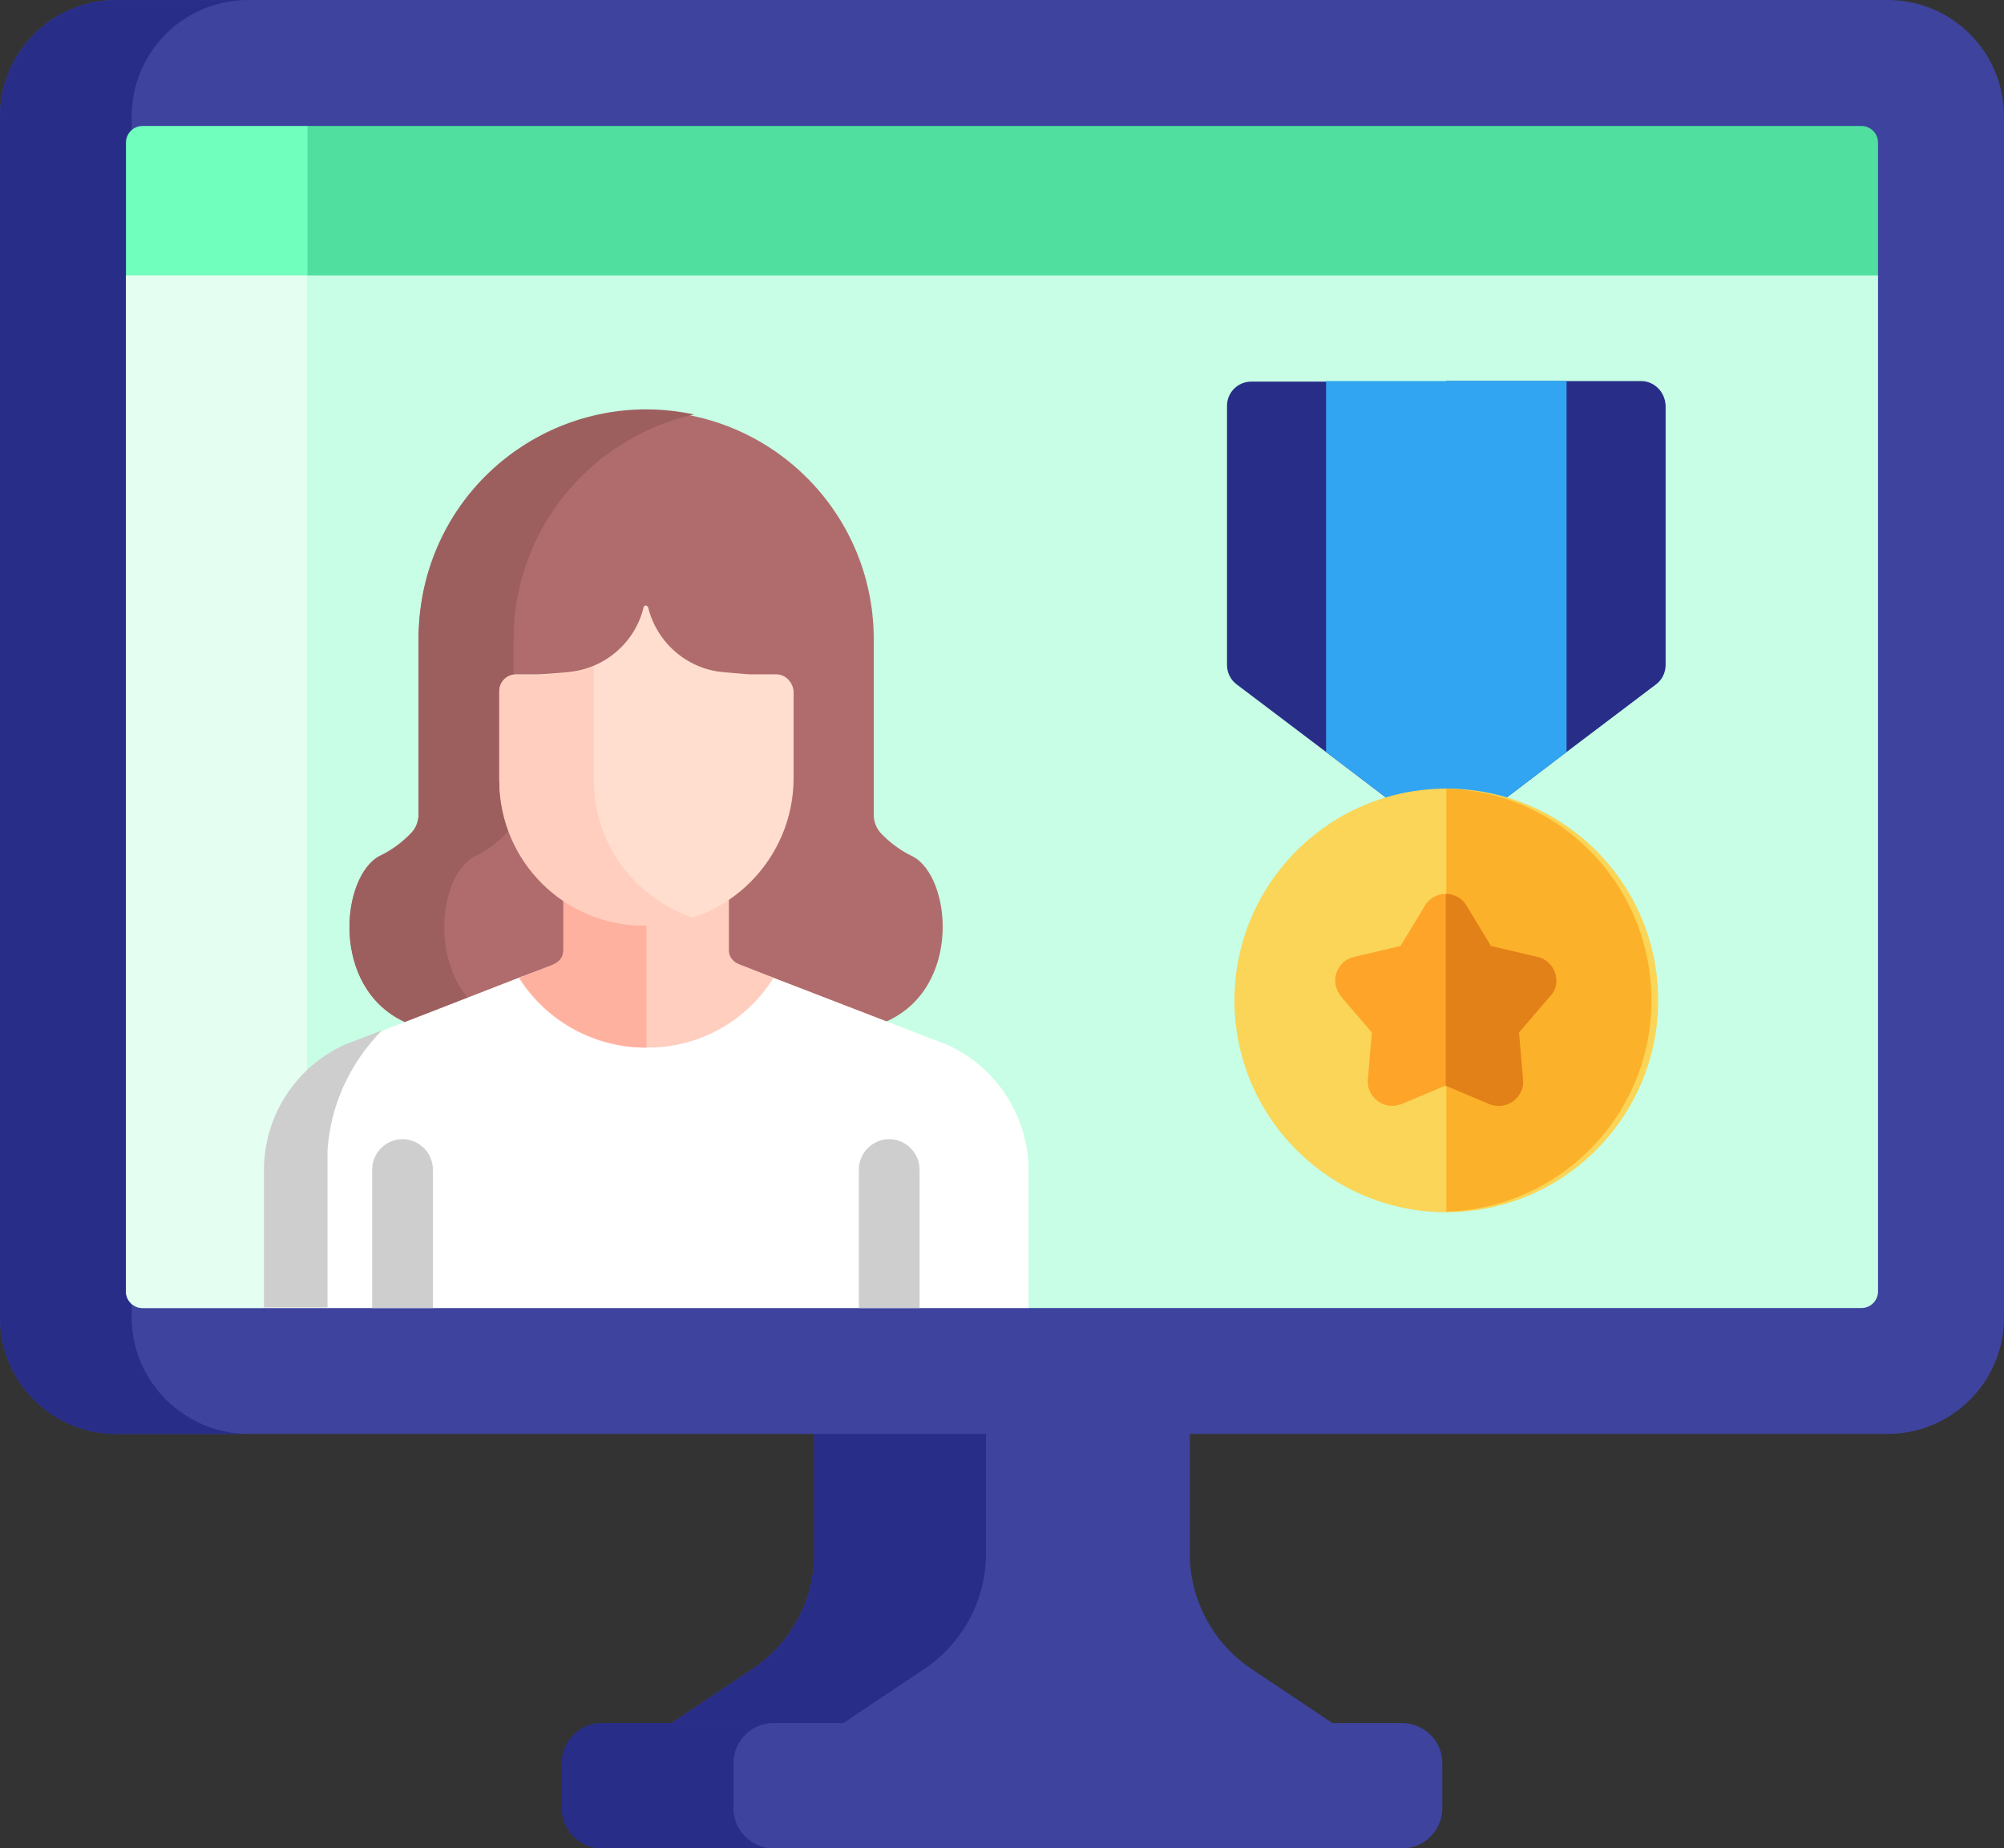 <?xml version="1.0" encoding="utf-8"?>
<!-- Generator: Adobe Illustrator 23.0.0, SVG Export Plug-In . SVG Version: 6.00 Build 0)  -->
<!DOCTYPE svg PUBLIC "-//W3C//DTD SVG 1.1//EN" "http://www.w3.org/Graphics/SVG/1.1/DTD/svg11.dtd">
<svg version="1.1" id="Layer_1" xmlns:x="http://ns.adobe.com/Extensibility/1.0/" xmlns:i="http://ns.adobe.com/AdobeIllustrator/10.0/" xmlns:graph="http://ns.adobe.com/Graphs/1.0/"
	 xmlns="http://www.w3.org/2000/svg" xmlns:xlink="http://www.w3.org/1999/xlink" x="0px" y="0px" viewBox="0 0 350 322.9"
	 style="enable-background:new 0 0 350 322.9;" xml:space="preserve">
<rect x="0" y="0" width="350" height="322.9" fill="#333333" stroke="none"/>
<style type="text/css">
	.st0{fill:#3E439E;}
	.st1{fill:#282D88;}
	.st2{fill:#C7FEE5;}
	.st3{fill:#B06C6C;}
	.st4{fill:#9D5E5E;}
	.st5{fill:#E4FFF2;}
	.st6{fill:#FFFFFF;}
	.st7{fill:#CECECE;}
	.st8{fill:#71FFBE;}
	.st9{fill:#50DF9E;}
	.st10{fill:#FFCEBE;}
	.st11{fill:#FFB1A0;}
	.st12{fill:#FFDECF;}
	.st13{fill:#31A5F1;}
	.st14{fill:#FAD557;}
	.st15{fill:#FCB12B;}
	.st16{fill:#FDA429;}
	.st17{fill:#E28117;}
</style>
<g transform="translate(-270 -2787.77)">
	<g transform="translate(270 2767.979)">
		<path class="st0" d="M218.2,311.1c-6.6-4.6-10.5-12.2-10.4-20.2v-20.6l-3-2.9h-56.7l-5.9,2.9v20.6c0.1,8.1-3.8,15.6-10.4,20.2
			l-14.5,9.7l3,2.8h110l2.4-2.8L218.2,311.1z"/>
		<path class="st1" d="M161.8,311.1c6.6-4.6,10.5-12.2,10.4-20.2v-20.6l5.9-2.9h-30l-5.9,2.9v20.6c0.1,8.1-3.8,15.6-10.4,20.2
			l-14.5,9.7l3,2.8h30l-3-2.8L161.8,311.1z"/>
		<g transform="translate(0 19.791)">
			<path class="st0" d="M329.7,0H20.3C9.1,0,0,9.1,0,20.3v209.9c0,11.2,9.1,20.3,20.3,20.3h309.4c11.2,0,20.3-9.1,20.3-20.3V20.3
				C350,9.1,340.9,0,329.7,0z"/>
		</g>
		<path class="st1" d="M23,249.9V40.1c0-11.2,9.1-20.3,20.3-20.3h-23C9.1,19.8,0,28.9,0,40.1v209.9c0,11.2,9.1,20.3,20.3,20.3h23
			C32.1,270.2,23,261.1,23,249.9z"/>
		<path class="st2" d="M324.9,64.9H27l-5,3v177.5c0,1.6,1.3,2.9,2.9,2.9c0,0,0,0,0,0h21.2l4.4-3.5H175l4.6,3.5h145.5
			c1.6,0,2.9-1.3,2.9-2.9l0,0V67.9L324.9,64.9z"/>
		<path class="st3" d="M159.4,169.4c-2.1-1-4-2.4-5.6-4.1c-0.8-0.9-1.2-2-1.2-3.2v-31c-0.2-22-18.1-39.6-40-39.5s-39.6,18.1-39.5,40
			v30.4c0,1.2-0.4,2.3-1.2,3.2l0,0c-1.6,1.7-3.5,3.1-5.6,4.1c-6.7,3.5-8.7,22.8,4.3,28.9l1.7,1.8h79.3l3.3-1.8
			C168.1,192.2,166.1,172.9,159.4,169.4L159.4,169.4z"/>
		<path class="st4" d="M82.9,169.4c2.1-1,4-2.4,5.6-4.1l0,0c0.8-0.9,1.2-2,1.2-3.2v-30.4c-0.1-18.9,13-35.3,31.5-39.5
			c-21.5-4.6-42.6,9.1-47.2,30.6c-0.6,2.9-0.9,5.9-0.9,8.9v30.4c0,1.2-0.4,2.3-1.2,3.2l0,0c-1.6,1.7-3.5,3.1-5.6,4.1
			c-6.7,3.5-8.7,22.8,4.3,28.9l1.7,1.8h16.5l-1.7-1.8C74.2,192.2,76.1,172.9,82.9,169.4L82.9,169.4z"/>
		<path class="st5" d="M46.1,248.3l4.4-3.5h3.1V64.9H27l-5,3v177.5c0,1.6,1.3,2.9,2.9,2.9c0,0,0,0,0,0L46.1,248.3z"/>
		<path class="st0" d="M244.8,320.8H105.2c-3.9,0-7,3.2-7,7v7.9c0,3.9,3.2,7,7,7h139.7c3.9,0,7-3.2,7-7v-7.9
			C251.9,323.9,248.7,320.8,244.8,320.8z"/>
		<path class="st1" d="M128.1,335.7v-7.9c0-3.9,3.2-7,7-7h-30c-3.9,0-7,3.2-7,7v7.9c0,3.9,3.2,7,7,7h30
			C131.3,342.7,128.1,339.6,128.1,335.7z"/>
		<g transform="translate(13.341 69.112)">
			<path class="st6" d="M152.1,133.2L121,121.2c-4.8,6.9-12.7,11-21.1,11c-8.7,0.2-16.9-4-21.9-11l-31.1,12.1
				c-8.6,3.9-14.1,12.5-14.1,21.9v24h133.5v-24C166.3,145.7,160.7,137.1,152.1,133.2L152.1,133.2z"/>
		</g>
		<path class="st7" d="M75.6,248.3v-24.2c0-2.9-2.4-5.3-5.3-5.3c-2.9,0-5.3,2.4-5.3,5.3c0,0,0,0,0,0v24.2H75.6z"/>
		<path class="st7" d="M160.6,248.3v-24.2c0-2.9-2.4-5.3-5.3-5.3c-2.9,0-5.3,2.4-5.3,5.3v24.2H160.6z"/>
		<path class="st8" d="M53.7,41.8H24.9c-1.6,0-2.9,1.3-2.9,2.9c0,0,0,0,0,0v23.2h31.7l1.3-1V43.5L53.7,41.8z"/>
		<path class="st9" d="M325.1,41.8H53.7v26.1H328V44.7C328,43.1,326.7,41.8,325.1,41.8C325.1,41.8,325.1,41.8,325.1,41.8z"/>
		<path class="st10" d="M90.6,190.6c4.9,7.8,13.5,12.4,22.6,12.2c8.9,0,17.2-4.6,21.9-12.2l-6.1-2.4c-1-0.4-1.7-1.3-1.7-2.4v-10.9
			c-4.2,2.9-9.1,4.4-14.2,4.4c-5.2,0-10.3-1.5-14.7-4.3v10.8c0,2-1.8,2.5-2.5,2.8L90.6,190.6z"/>
		<path class="st7" d="M57.2,220.8c0.5-7.9,3.9-15.3,9.5-21l-6.5,2.5c-8.6,3.9-14.1,12.5-14.1,21.9v24h11.1L57.2,220.8z"/>
		<path class="st11" d="M112.9,179.3c-5.1,0-10.2-1.5-14.5-4.3v10.8c0,2-1.8,2.5-2.5,2.8l-5.2,2c4.8,7.6,13.2,12.2,22.2,12.2
			L112.9,179.3z"/>
		<path class="st12" d="M135.6,137.6h-4.1c-0.8,0-0.9,0-5.3-0.4c-6.3-0.6-11.5-5.2-13-11.3c-0.1-0.2-0.3-0.4-0.5-0.3
			c-0.2,0-0.3,0.2-0.3,0.3c-1.5,6.2-6.8,10.7-13.1,11.3c0.3,0-4.6,0.4-5.4,0.4h-3.8c-1.6,0-2.9,1.3-2.9,2.9l0,0v15.6
			c0.2,14.2,11.9,25.5,26.1,25.3c14-0.2,25.2-11.6,25.3-25.5v-15.3C138.5,139,137.2,137.6,135.6,137.6L135.6,137.6z"/>
		<path class="st10" d="M103.7,156.1v-19.9c-1.4,0.6-2.9,1-4.4,1.1c0.3,0-4.6,0.4-5.4,0.4h-3.8c-1.6,0-2.9,1.3-2.9,2.9l0,0v15.6
			c0,14,11.4,25.4,25.4,25.3c0.3,0,0.6,0,0.9,0c2.6,0,5.3-0.5,7.8-1.3C110.8,176.8,103.7,167.1,103.7,156.1z"/>
	</g>
	<g transform="translate(211 2807.04)">
		<path class="st1" d="M349.8,51.6v45.3c0,1.3-0.6,2.6-1.7,3.4l-15.6,11.8l-18.4,14c-1.5,1.2-3.6,1.2-5.1,0l-18.4-14L275,100.3
			c-1.1-0.8-1.7-2.1-1.7-3.4V51.6c0-2.3,1.9-4.2,4.2-4.2h68C347.9,47.3,349.8,49.2,349.8,51.6z"/>
		<path class="st1" d="M345.6,47.3h-34V127c0.9,0,1.8-0.3,2.6-0.9l18.4-14l15.6-11.8c1.1-0.8,1.7-2.1,1.7-3.4V51.6
			C349.8,49.2,347.9,47.3,345.6,47.3z"/>
		<path class="st13" d="M332.5,47.3v64.8l-18.4,14c-1.5,1.2-3.6,1.2-5.1,0l-18.4-14V47.3H332.5z"/>
		<path class="st13" d="M311.6,47.3V127c0.9,0,1.8-0.3,2.6-0.9l18.4-14V47.3H311.6z"/>
		<path class="st14" d="M311.6,118.5c-20.4,0-37,16.6-37,37c0,20.4,16.6,37,37,37c20.4,0,37-16.6,37-37
			C348.6,135,332,118.5,311.6,118.5z"/>
		<path class="st15" d="M311.6,118.5v73.9c20.4-0.6,36.5-17.7,35.8-38.1C346.8,134.8,331.1,119,311.6,118.5z"/>
		<path class="st16" d="M330.6,150.7c-0.5-1.4-1.6-2.5-3.1-2.8l-8.1-1.9l-4.3-7.1c-1.2-2-3.8-2.6-5.8-1.4c-0.6,0.4-1.1,0.8-1.4,1.4
			l-4.3,7.1l-8.1,1.9c-2.3,0.5-3.7,2.8-3.2,5.1c0.2,0.7,0.5,1.3,0.9,1.8l5.4,6.3l-0.7,8.2c-0.2,2.3,1.5,4.4,3.9,4.6
			c0.7,0.1,1.4-0.1,2-0.3l7.6-3.2l7.6,3.2c2.2,0.9,4.7-0.1,5.6-2.3c0.3-0.6,0.4-1.3,0.3-2l-0.7-8.2l5.4-6.3
			C330.8,153.7,331.1,152.2,330.6,150.7z"/>
		<path class="st17" d="M330.6,150.7c-0.5-1.4-1.6-2.5-3.1-2.8l-8.1-1.9l-4.3-7.1c-0.8-1.3-2.1-2-3.6-2v33.5l7.6,3.2
			c2.2,0.9,4.7-0.1,5.6-2.3c0.3-0.6,0.4-1.3,0.3-2l-0.7-8.2l5.4-6.3C330.8,153.7,331.1,152.2,330.6,150.7z"/>
	</g>
</g>
</svg>
